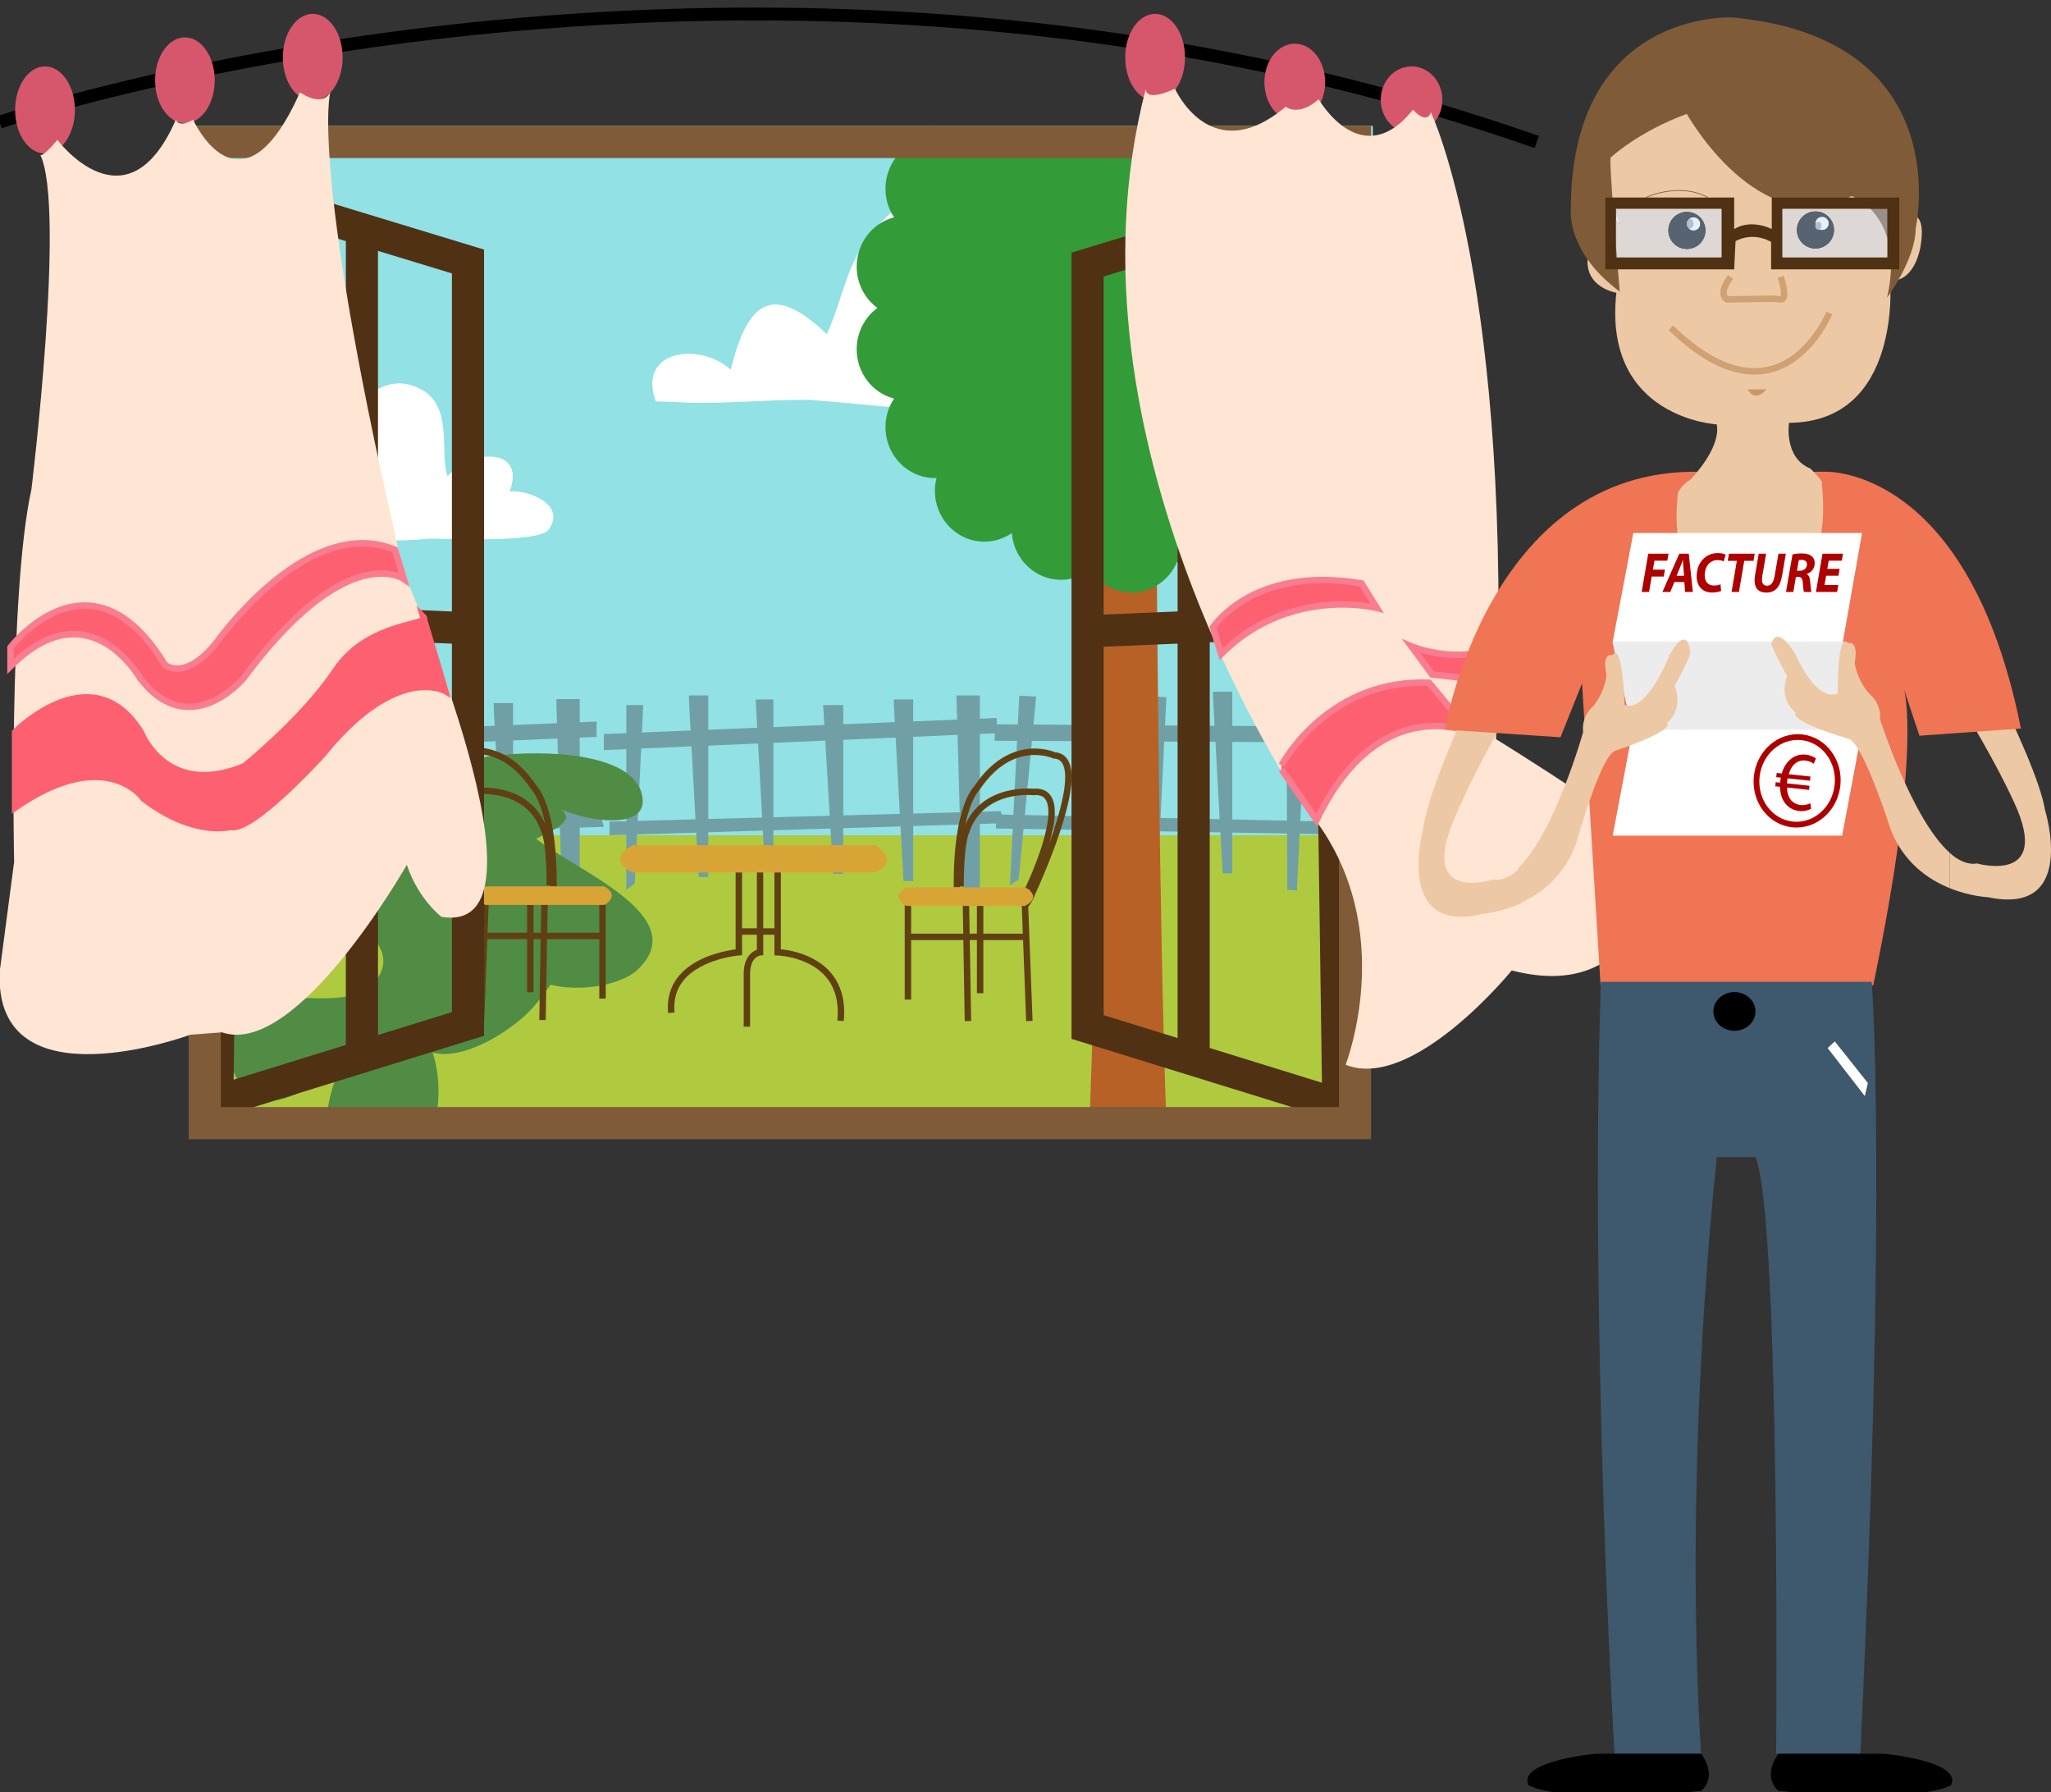 <?xml version="1.0" encoding="utf-8"?>
<!-- Generator: Adobe Illustrator 16.0.0, SVG Export Plug-In . SVG Version: 6.00 Build 0)  -->
<!DOCTYPE svg PUBLIC "-//W3C//DTD SVG 1.1//EN" "http://www.w3.org/Graphics/SVG/1.1/DTD/svg11.dtd">
<svg version="1.1" id="Layer_1" xmlns="http://www.w3.org/2000/svg" xmlns:xlink="http://www.w3.org/1999/xlink" x="0px" y="0px"
	 width="285px" height="249px" viewBox="0 0 285 249" enable-background="new 0 0 285 249" xml:space="preserve">
<rect x="0" y="0" width="285" height="249" fill="#333333" stroke="none"/>
<rect x="25.697" y="17.494" fill="#91E1E5" width="165.07" height="99.058"/>
<rect x="28.304" y="116.05" fill="#B0CA3F" width="160.532" height="41.583"/>
<polygon fill="#70A0A5" points="138.385,115.104 138.479,113.158 192.859,114.328 193.225,116.064 "/>
<polygon fill="#70A0A5" points="138.197,102.922 192.85,103.184 192.953,101.008 138.311,100.631 "/>
<polygon fill="#70A0A5" points="141.633,96.659 143.977,96.773 141.559,122.151 140.346,123.012 "/>
<polygon fill="#70A0A5" points="159.625,96.735 162.08,96.856 160.955,119.887 159.729,119.827 "/>
<polygon fill="#70A0A5" points="178.805,97.674 181.482,97.805 180.217,123.7 178.879,123.634 178.768,98.478 "/>
<polygon fill="#70A0A5" points="150.398,95.711 153.076,95.841 151.813,121.736 150.471,121.67 150.359,96.511 "/>
<polyline fill="#70A0A5" points="187.531,97.525 190.768,97.686 189.363,126.445 186.908,126.326 187.506,98.099 "/>
<polygon fill="#70A0A5" points="29.084,116.552 29.084,114.655 83.459,113.205 83.906,114.879 "/>
<polygon fill="#70A0A5" points="28.304,104.718 82.9,102.375 82.9,100.253 28.304,102.487 "/>
<polygon fill="#70A0A5" points="31.43,98.466 33.775,98.466 32.604,123.251 31.43,124.147 "/>
<polygon fill="#70A0A5" points="49.405,97.686 51.861,97.686 51.861,120.125 50.633,120.125 "/>
<polygon fill="#70A0A5" points="58.784,98.466 61.576,98.466 61.576,121.913 60.18,121.913 "/>
<polygon fill="#70A0A5" points="68.609,97.686 71.288,97.686 71.288,122.919 69.948,122.919 68.609,98.466 "/>
<polygon fill="#70A0A5" points="40.139,97.126 42.82,97.126 42.82,122.359 41.479,122.359 40.139,97.908 "/>
<polyline fill="#70A0A5" points="77.318,97.126 80.555,97.126 80.555,125.15 78.099,125.15 77.318,97.686 "/>
<polygon fill="#70A0A5" points="84.687,116.05 84.687,114.152 139.061,112.703 139.504,114.375 "/>
<polygon fill="#70A0A5" points="83.906,104.216 138.502,101.871 138.502,99.751 83.906,101.985 "/>
<polygon fill="#70A0A5" points="87.032,97.964 89.377,97.964 88.203,122.75 87.032,123.642 "/>
<polygon fill="#70A0A5" points="105.007,97.184 107.463,97.184 107.463,119.624 106.236,119.624 "/>
<polygon fill="#70A0A5" points="114.385,97.964 117.175,97.964 117.175,121.411 115.781,121.411 "/>
<polygon fill="#70A0A5" points="124.21,97.184 126.889,97.184 126.889,122.414 125.55,122.414 124.21,97.964 "/>
<polygon fill="#70A0A5" points="95.741,96.626 98.419,96.626 98.419,121.858 97.08,121.858 95.741,97.406 "/>
<polygon fill="#70A0A5" points="168.559,96.107 171.238,96.107 171.238,121.339 169.898,121.339 168.559,96.887 "/>
<polyline fill="#70A0A5" points="132.919,96.626 136.157,96.626 136.157,124.648 133.701,124.648 132.919,97.184 "/>
<path fill="#FFFFFF" d="M30.341,76.323c-2.978-3.573,1.787-4.168,3.87-1.487c0.894-5.063,4.467-11.911,9.23-4.467
	c0-5.657,6.847-20.542,14.886-16.374c4.765,2.382,2.682,8.634,3.873,12.208c2.678-3.574,11.014-4.465,8.633,2.083
	c2.382-0.296,8.038,1.787,5.36,5.36c-1.487,1.784-13.992,1.191-16.374,1.191c-9.23,0.892-19.352-0.894-28.582,0.892"/>
<path fill="#FFFFFF" d="M91.135,55.771c-2.664-7.256,6.215-8.258,10.404-4.406c2.263-9.138,5.591-12.39,13.348-4.94
	c2.294-4.958,2.765-10.371,6.885-14.879c5.787-6.132,15.325-10.173,22.894-5.096c6.631,4.551,8.057,18.774,6.566,26.359
	c-1.041,5.757-4.396,4.827-9.467,4.93c-9.866-0.116-19.528-1.441-29.143-2.174c-6.278-0.103-12.787,0.712-18.791,0.291"/>
<path d="M0.225,17.825c0-0.003,0.166-0.057,0.499-0.166c5.01-1.636,47.271-14.82,104.188-14.82
	c32.702,0,70.239,4.352,108.334,17.733l0.594-1.686C175.506,5.423,137.769,1.052,104.912,1.052
	C43.906,1.054-0.292,16.112-0.352,16.132L0.225,17.825z"/>
<ellipse fill="#D6576B" cx="6.254" cy="15.279" rx="4.154" ry="6.053"/>
<ellipse fill="#D6576B" cx="43.457" cy="7.979" rx="4.154" ry="6.052"/>
<ellipse fill="#D6576B" cx="160.512" cy="7.979" rx="4.154" ry="6.052"/>
<ellipse fill="#D6576B" cx="196.145" cy="13.861" rx="4.281" ry="4.634"/>
<ellipse fill="#D6576B" cx="25.695" cy="11.156" rx="4.143" ry="5.961"/>
<ellipse fill="#D6576B" cx="179.918" cy="11.433" rx="4.221" ry="5.366"/>
<path fill="#508C44" d="M74.508,116.524c1.771-0.94,5.713-2.376,3.444-4.098c3.617,1.696,13.041,3.243,11.105-2.516
	c-1.903-5.589-14.777-5.898-22.521-4.62c-3.005-1.616-6.504,1.516-9.679,3.205c-1.753,1.385-5.668,5.505-7.911,5.115
	c-4.029-0.344-1.878-3.524-4.144-4.808c-4.085-2.575-20.719-6.619-22.301,1.463c-0.755,5.38,16.356,10.751,19.115,13.806
	c-5.38-0.755-25.322,5.56-18.843,14.331c4.647,7.031,16.176-13.814,25.643-10.479c3.619,1.691,6.833,5.186,3.354,8.848
	c-3.034,3.652-14.276,0.813-18.716,1.816c-11.702,2.957-5.851,10.305-0.926,7.975c-0.414,2.342,1.929,5.68,4.414,6.234
	c3.594,0.799,8.415-2.898,11.037-5.197c-1.396,2.982-2.385,6.348-2.063,9.141h14.661c1.037-3.262,0.985-7.283-0.055-10.5
	c4.643,1.262,12.034-3.682,14.497-6.926c0.489-0.646,1.188-1.514,1.877-2.508c3.995,1.018,9.409,0.145,11.86-1.861
	C96.812,127.377,79.756,120.879,74.508,116.524z"/>
<path fill="#B76127" d="M153.031,71.363c0.197,29.158-0.918,64.994-1.684,85.73h10.775c-1.107-28.17-1.43-85.656-1.43-85.656
	c5.887-13.995,18.256-18.07,18.256-18.07c-12.959-1.701-19.402,7.257-19.402,7.257c-2.59-2.589,8.738-31.767,8.738-31.767
	c-7.85,2.813-12.959,20.66-12.959,20.66c-3.701-9.478-10.441-8.811-10.441-8.811c9.553,8.515,8.889,19.771,8.889,19.771
	c-5.998-8.885-14.071-6.295-14.071-6.295C149.551,60.256,153.031,71.363,153.031,71.363z"/>
<path fill="#349B39" d="M194.463,43.118c2.014-1.232,3.371-3.488,3.371-6.074c0-3.306-2.211-6.075-5.191-6.848
	c0.752-1.13,1.191-2.499,1.191-3.975c0-3.904-3.074-7.068-6.869-7.068c-0.096,0-0.188,0.011-0.283,0.014
	c0.156-0.533,0.232-1.093,0.262-1.671h-57.013c0.028,0.579,0.108,1.139,0.264,1.671c-0.098-0.003-0.188-0.014-0.286-0.014
	c-3.793,0-6.867,3.164-6.867,7.068c0,1.475,0.438,2.845,1.191,3.975c-2.981,0.773-5.191,3.542-5.191,6.848
	c0,2.367,1.137,4.459,2.875,5.742c-1.737,1.284-2.875,3.375-2.875,5.742c0,3.306,2.211,6.074,5.191,6.848
	c-0.752,1.133-1.191,2.503-1.191,3.976c0,3.904,3.075,7.067,6.867,7.067l0.228-0.01c-0.143,0.57-0.228,1.161-0.228,1.779
	c0,3.904,3.075,7.069,6.867,7.069c1.416,0,2.733-0.442,3.825-1.199c0.283,3.638,3.233,6.5,6.839,6.5
	c1.535,0,2.947-0.525,4.088-1.401c1.232,1.907,3.336,3.166,5.727,3.166c2.836,0,5.266-1.765,6.314-4.29
	c1.26,1.54,3.145,2.525,5.254,2.525c3.758,0,6.805-3.106,6.865-6.956c1.193,1.032,2.727,1.655,4.41,1.655
	c3.793,0,6.867-3.165,6.867-7.069c0-0.864-0.156-1.688-0.432-2.454c0.143,0.012,0.285,0.023,0.432,0.023
	c3.795,0,6.869-3.165,6.869-7.066c0-1.012-0.209-1.972-0.584-2.841c2.668-0.972,4.582-3.582,4.582-6.658
	C197.832,46.604,196.477,44.349,194.463,43.118z"/>
<path fill="#D9A436" d="M121.681,121.219H87.923c0,0-3.929-1.625,0-3.794h33.757C121.681,117.424,125.205,119.593,121.681,121.219z"
	/>
<path fill="#604013" d="M102.22,121.219v11.084h0.448l-0.035-0.445c-0.028,0.002-2.419,0.184-4.855,1.264
	c-1.22,0.543-2.454,1.309-3.396,2.418c-0.946,1.105-1.582,2.563-1.579,4.391c0,0.264,0.012,0.541,0.041,0.822l0.889-0.084
	c-0.025-0.256-0.037-0.504-0.037-0.738c0.003-1.621,0.544-2.842,1.365-3.813c1.23-1.455,3.144-2.314,4.755-2.791
	c0.804-0.238,1.531-0.387,2.055-0.471c0.259-0.043,0.471-0.068,0.616-0.086l0.163-0.018l0.053-0.006l0.411-0.029v-11.498H102.22
	L102.22,121.219z"/>
<path fill="#604013" d="M105.169,121.219v11.084h0.448l-0.042-0.445c-0.054,0.006-0.603,0.064-1.166,0.551
	c-0.563,0.484-1.075,1.396-1.069,2.912v7.322h0.892v-7.322c0.006-1.332,0.412-1.93,0.761-2.238c0.18-0.156,0.356-0.24,0.484-0.285
	l0.147-0.043l0.035-0.006l-0.006-0.041l0.002,0.041h0.003l-0.006-0.041l0.002,0.041l0.405-0.037v-11.492H105.169L105.169,121.219z"
	/>
<path fill="#604013" d="M107.608,121.219v11.52l0.434,0.012l0.085,0.004c0.448,0.025,2.573,0.213,4.528,1.289
	c0.98,0.533,1.915,1.287,2.607,2.342c0.689,1.057,1.148,2.426,1.152,4.24c0,0.365-0.021,0.752-0.061,1.158l0.89,0.088
	c0.042-0.432,0.062-0.848,0.062-1.246c0.003-2.1-0.578-3.73-1.458-4.965c-1.322-1.852-3.274-2.793-4.875-3.281
	c-1.604-0.486-2.877-0.52-2.904-0.523l-0.012,0.449h0.448v-11.084h-0.896V121.219z"/>
<polyline fill="#604013" points="102.668,129.871 108.056,129.871 108.056,128.975 102.668,128.975 "/>
<path fill="#604013" d="M77.356,123.154c0-0.196,0.003-0.391,0.003-0.584c0-10.731-2.77-13.394-2.892-13.507l-0.303,0.331
	l0.371-0.249c-2.85-4.295-6.156-5.29-8.444-5.281c-1.715,0.002-2.856,0.53-2.892,0.547l0.188,0.404l-0.026-0.447
	c-0.416,0.022-0.792,0.131-1.114,0.322c-0.482,0.289-0.807,0.756-1,1.294c-0.194,0.544-0.271,1.174-0.271,1.869
	c0.006,2.827,1.286,6.86,2.551,10.238c1.268,3.372,2.532,6.055,2.536,6.061l0.401-0.188l-0.432,0.106
	c0.013,0.054,0.212,0.827,1.068,1.929l0.353-0.271l-0.448-0.02l-0.609,15.996l0.894,0.037l0.615-16.16l-0.099-0.129
	c-0.388-0.499-0.616-0.913-0.747-1.192c-0.063-0.139-0.108-0.248-0.134-0.316l-0.022-0.074l-0.003-0.014l-0.077,0.02l0.077-0.02l0,0
	l-0.077,0.02l0.077-0.02l-0.011-0.042l-0.02-0.041c0,0-0.077-0.165-0.214-0.464c-0.479-1.053-1.681-3.775-2.761-6.809
	c-1.08-3.031-2.029-6.398-2.026-8.647c-0.003-0.838,0.135-1.508,0.385-1.926c0.125-0.21,0.273-0.361,0.454-0.471
	c0.183-0.107,0.407-0.179,0.705-0.192l0.085-0.006l0.081-0.039l0.006-0.003c0.084-0.037,1.077-0.458,2.51-0.458
	c2.037,0.012,4.973,0.807,7.7,4.882l0.032,0.043l0.04,0.037l0.08-0.085l-0.083,0.083l0.003,0.003l0.08-0.085l-0.083,0.083
	c0.044,0.045,2.604,2.593,2.604,12.852c0,0.19,0,0.381-0.003,0.578L77.356,123.154z"/>
<path fill="#604013" d="M67.419,123.223c0,0-0.048-0.104-0.138-0.291c-0.307-0.664-1.082-2.386-1.775-4.365
	c-0.695-1.975-1.302-4.218-1.299-5.853c-0.003-0.778,0.14-1.403,0.407-1.784c0.269-0.376,0.625-0.59,1.326-0.601
	c0.104,0,0.211,0.006,0.328,0.017l0.046,0.006l0.047-0.006l0.043-0.006c0.098-0.008,0.345-0.026,0.701-0.026
	c0.934,0,2.608,0.128,4.208,0.859c1.604,0.734,3.14,2.028,3.926,4.456l0.012,0.042l0.022,0.038l0.259-0.144l-0.265,0.137
	l0.006,0.006l0.259-0.144l-0.265,0.137l0.006,0.008c0.068,0.143,0.684,1.709,0.681,7.306h0.892
	c-0.003-6.234-0.727-7.611-0.792-7.741l-0.391,0.215l0.425-0.137c-0.857-2.678-2.627-4.194-4.405-4.998
	c-1.781-0.804-3.567-0.934-4.58-0.934c-0.516,0-0.829,0.035-0.844,0.035l0.049,0.444l0.046-0.444
	c-0.142-0.015-0.283-0.021-0.416-0.021c-0.91-0.011-1.644,0.362-2.063,0.989c-0.419,0.618-0.561,1.411-0.563,2.289
	c0.005,2.1,0.836,4.793,1.658,6.996c0.82,2.2,1.642,3.893,1.645,3.9L67.419,123.223z"/>
<polyline fill="#604013" points="84.168,138.744 84.168,124.44 83.276,124.44 83.276,138.744 "/>
<polyline fill="#604013" points="67.125,130.48 84.063,130.48 84.063,129.586 67.125,129.586 "/>
<polyline fill="#604013" points="75.833,141.732 76.112,125.193 75.217,125.18 74.939,141.717 "/>
<polyline fill="#604013" points="74.137,137.861 74.137,125.73 73.245,125.73 73.245,137.861 "/>
<path fill="#D9A436" d="M67.455,125.73h16.539c0,0,2.305-1.222,0-2.578H67.455C67.455,123.152,64.879,124.371,67.455,125.73z"/>
<path fill="#604013" d="M133.422,123.28c0-0.192-0.003-0.387-0.003-0.575c0-5.291,0.685-8.538,1.348-10.439
	c0.333-0.952,0.664-1.566,0.9-1.939c0.12-0.187,0.214-0.31,0.275-0.385l0.068-0.074l0.012-0.014l-0.081-0.083l0.078,0.086
	l0.003-0.003l-0.081-0.083l0.078,0.086l0.04-0.038l0.03-0.045c2.728-4.073,5.662-4.871,7.701-4.878c0.766,0,1.406,0.116,1.846,0.236
	c0.223,0.06,0.393,0.117,0.51,0.16l0.129,0.05l0.027,0.011l0.006,0.003l0.078,0.037l0.086,0.002c0.301,0.017,0.52,0.088,0.703,0.196
	c0.27,0.163,0.473,0.425,0.617,0.83c0.146,0.401,0.221,0.938,0.221,1.565c0.006,2.576-1.236,6.597-2.494,9.925
	c-0.627,1.666-1.254,3.17-1.723,4.252c-0.236,0.541-0.436,0.979-0.57,1.279c-0.137,0.301-0.214,0.464-0.214,0.468l-0.021,0.039
	l-0.009,0.043l0.078,0.02l-0.078-0.02l0,0l0.078,0.02l-0.078-0.02c-0.009,0.031-0.182,0.662-0.909,1.596l-0.097,0.129l0.615,16.156
	l0.893-0.033l-0.61-15.994l-0.448,0.016l0.353,0.275c0.855-1.105,1.058-1.88,1.07-1.933l-0.434-0.106l0.404,0.191
	c0.002-0.006,1.266-2.693,2.531-6.064c1.271-3.377,2.547-7.409,2.555-10.239c-0.004-0.926-0.133-1.736-0.51-2.378
	c-0.188-0.318-0.441-0.591-0.764-0.783c-0.318-0.191-0.697-0.299-1.113-0.322l-0.023,0.446l0.186-0.403
	c-0.039-0.018-1.18-0.544-2.893-0.548c-2.287-0.011-5.594,0.987-8.445,5.281l0.373,0.246l-0.301-0.329
	c-0.123,0.112-2.896,2.779-2.893,13.507c0,0.191,0,0.388,0.002,0.584L133.422,123.28z"/>
<path fill="#604013" d="M143.272,123.745c0.003-0.008,0.819-1.702,1.646-3.901c0.818-2.205,1.65-4.896,1.654-6.996
	c-0.004-0.877-0.145-1.669-0.564-2.291c-0.42-0.626-1.15-0.997-2.063-0.989c-0.133,0-0.271,0.009-0.414,0.022l0.043,0.445
	l0.049-0.445c-0.012-0.002-0.328-0.037-0.84-0.037c-1.012,0.002-2.798,0.132-4.579,0.938c-1.779,0.801-3.551,2.317-4.41,4.998
	l0.424,0.136l-0.387-0.216c-0.066,0.128-0.793,1.507-0.795,7.744h0.891c0-3.083,0.185-4.942,0.366-6.017
	c0.088-0.537,0.177-0.875,0.239-1.075c0.029-0.096,0.054-0.159,0.067-0.197l0.015-0.027v-0.003l-0.266-0.137l0.26,0.145l0.006-0.008
	l-0.266-0.137l0.26,0.145l0.023-0.037l0.015-0.043c0.784-2.427,2.319-3.725,3.926-4.459c1.602-0.73,3.274-0.858,4.209-0.855
	c0.237,0,0.425,0.006,0.553,0.015l0.146,0.012l0.046,0.002l0.045,0.005l0.049-0.003c0.113-0.014,0.227-0.017,0.324-0.017
	c0.705,0.009,1.061,0.223,1.328,0.599c0.266,0.385,0.412,1.006,0.408,1.787c0.004,1.87-0.793,4.528-1.602,6.683
	c-0.402,1.081-0.807,2.038-1.109,2.728c-0.15,0.342-0.278,0.618-0.367,0.809c-0.086,0.188-0.137,0.288-0.137,0.291L143.272,123.745z
	"/>
<polyline fill="#604013" points="126.607,138.877 126.607,124.575 125.716,124.575 125.716,138.877 "/>
<polyline fill="#604013" points="142.762,129.719 125.824,129.719 125.824,130.613 142.762,130.613 "/>
<polyline fill="#604013" points="134.946,141.85 134.667,125.314 133.775,125.328 134.053,141.867 "/>
<polyline fill="#604013" points="136.642,137.996 136.642,125.861 135.747,125.861 135.747,137.996 "/>
<path fill="#D9A436" d="M142.428,125.861h-16.536c0,0-2.305-1.223,0-2.575h16.536C142.428,123.286,145.004,124.505,142.428,125.861z
	"/>
<polyline fill="#503114" points="33.225,88.179 64.933,89.522 65.122,85.059 33.414,83.717 "/>
<polygon fill="#503114" points="31.98,152.496 32.641,154.627 67.262,143.912 67.262,34.678 34.545,24.72 29.778,24.72 
	27.928,154.729 32.317,154.729 32.641,154.627 31.98,152.496 31.98,150.262 30.194,150.262 30.194,152.496 32.425,152.525 
	34.18,29.186 34.212,29.186 34.212,26.952 33.562,29.089 62.796,37.986 62.796,140.619 31.319,150.361 31.98,152.496 31.98,150.262 
	"/>
<polyline fill="#503114" points="48.059,31.844 48.059,146.828 52.523,146.828 52.523,31.844 "/>
<polyline fill="#503114" points="182.74,84.141 151.031,85.482 151.225,89.946 182.93,88.603 "/>
<polygon fill="#503114" points="184.174,152.916 184.832,150.785 153.361,141.043 153.361,38.411 182.275,29.611 184.174,29.611 
	184.174,27.376 181.943,27.407 183.73,152.947 185.965,152.916 185.965,150.686 184.174,150.686 184.174,152.916 184.832,150.785 
	184.174,152.916 184.174,155.15 188.225,155.15 186.377,25.145 181.609,25.145 148.895,35.102 148.895,144.336 183.836,155.15 
	184.174,155.15 "/>
<polyline fill="#503114" points="163.633,31.93 163.633,147.252 168.098,147.252 168.098,31.93 "/>
<polygon fill="#805B38" points="188.289,19.728 188.289,17.494 26.213,17.494 26.213,158.277 190.518,158.277 190.518,17.494 
	188.289,17.494 188.289,19.728 186.055,19.728 186.055,153.811 30.68,153.811 30.68,21.962 188.289,21.962 188.289,19.728 
	186.055,19.728 "/>
<path fill="#FFE5D3" d="M5.57,21.452c0,0,0,0.802,2.409-2.006c0,0,9.628,12.837,16.451-2.81c0,0,0.401,1.202,2.408,0
	c0,0,6.62,14.645,14.843-3.813c0,0,3.009,2.206,4.214,0c0,0-3.009,10.234,10.23,66.807c0,0,22.072,50.558,5.219,47.751
	c0,0-3.209-2.409-4.816-7.224c0,0-15.245,26.884-25.677,23.274l-4.415,0.334c0,0-27.286,10.096-26.481-8.764l2.006-15.247
	c0,0-0.804-37.316,2.405-51.761C4.365,67.995,9.18,28.673,5.57,21.452z"/>
<path fill="#FD6171" d="M1.458,89.943c0,0,11.13-14.574,21.455,2.432c0,0,2.833,2.426,7.286-3.242c0,0,12.547-17.81,24.692-12.749
	l1.215,4.046c0,0-7.893-5.588-22.263,13.803c0,0-7.489,8.945-14.371,0c0,0-7.084-12.589-18.013-1.658L1.458,89.943L1.458,89.943z"/>
<path fill="#F97D8F" d="M1.458,89.943l0.356,0.274l0.043-0.061c0.238-0.299,1.408-1.712,3.176-3.034
	c1.77-1.325,4.126-2.548,6.737-2.546c1.626,0.003,3.362,0.466,5.178,1.696c1.815,1.23,3.704,3.24,5.582,6.331l0.037,0.061
	l0.054,0.048c0.044,0.04,0.746,0.622,1.982,0.624c1.446,0,3.505-0.815,5.946-3.927l0.008-0.009l0.005-0.007
	c0-0.003,0.034-0.052,0.105-0.148c0.537-0.735,3.063-4.089,6.666-7.241c3.602-3.16,8.275-6.087,13.03-6.078
	c1.443,0,2.899,0.265,4.355,0.868l0.17-0.41l-0.426,0.128l1.214,4.045l0.427-0.127l0.26-0.364c-0.054-0.039-1.203-0.83-3.357-0.83
	c-1.865,0-4.468,0.599-7.736,2.736c-3.269,2.139-7.206,5.816-11.788,11.997l0.359,0.265l-0.343-0.288l-0.03,0.037
	c-0.174,0.203-1.043,1.16-2.34,2.057c-1.297,0.901-3.012,1.725-4.874,1.723l0,0c-1.983-0.006-4.188-0.902-6.426-3.803l-0.357,0.273
	l0.39-0.219c-0.014-0.022-0.891-1.585-2.524-3.164c-1.63-1.573-4.038-3.184-7.1-3.186c-2.656,0-5.734,1.228-9.094,4.593l0.316,0.316
	h0.448v-2.633L1.458,89.943l0.356,0.272L1.458,89.943H1.011v3.709l0.764-0.764c3.257-3.25,6.091-4.328,8.461-4.328
	c2.729-0.002,4.941,1.447,6.48,2.935c0.769,0.741,1.364,1.485,1.767,2.043c0.199,0.279,0.35,0.51,0.453,0.669l0.114,0.185
	l0.034,0.061l0.014,0.028l0.021,0.022c2.344,3.063,4.863,4.158,7.137,4.152c2.272-0.002,4.247-1.051,5.655-2.074
	c1.408-1.026,2.259-2.043,2.274-2.063l0.008-0.009l0.009-0.011c4.537-6.12,8.41-9.72,11.561-11.781
	c3.152-2.06,5.574-2.586,7.247-2.586c0.966,0,1.686,0.176,2.163,0.345c0.24,0.084,0.414,0.17,0.526,0.23l0.122,0.071l0.027,0.017
	l0.002,0.003l0.105-0.153l-0.107,0.15l0.002,0.003l0.105-0.153l-0.107,0.15l1.06,0.749l-1.648-5.491l-0.197-0.083
	c-1.565-0.652-3.143-0.94-4.697-0.94c-5.471,0.011-10.577,3.505-14.338,6.947c-3.762,3.448-6.181,6.884-6.192,6.898l0.364,0.256
	l-0.35-0.275c-2.356,2.991-4.154,3.585-5.244,3.587c-0.473-0.003-0.831-0.115-1.071-0.22c-0.119-0.053-0.208-0.108-0.265-0.145
	l-0.058-0.04l-0.012-0.009l-0.078,0.101l0.082-0.097l-0.003-0.003l-0.078,0.101l0.082-0.097l-0.291,0.34l0.382-0.234
	c-1.926-3.171-3.896-5.284-5.845-6.605c-1.946-1.326-3.881-1.853-5.679-1.85c-3.089,0.003-5.748,1.517-7.634,3.001
	c-1.89,1.49-3.019,2.969-3.034,2.987l-0.091,0.12v0.15L1.458,89.943L1.458,89.943z"/>
<path fill="#FD6171" d="M2.099,101.731c0,0,10.684-10.888,17.466,0c0,0,3.49,9.246,14.382,4.728c0,0,7.657-6.123,12.255-12.649
	c0.166-0.233,0.329-0.47,0.486-0.707c4.521-6.782,13.355-6.164,12.125-7.397l3.081,10.315c0,0-6.78-3.948-17.056,8.793
	c0,0-9.862,10.891-12.843,10.071c0,0-5.032,1.435-12.02-3.907c0,0-5.135-7.603-17.876,1.234V101.731L2.099,101.731z"/>
<path fill="#FD6171" d="M2.099,101.731l0.32,0.313l0.048-0.047c0.253-0.251,1.491-1.429,3.244-2.534
	c1.751-1.106,4.018-2.129,6.312-2.126c1.226,0.003,2.459,0.286,3.667,0.997c1.208,0.715,2.396,1.866,3.497,3.633l0.379-0.237
	l-0.418,0.161c0.014,0.03,0.595,1.573,2.033,3.131c1.437,1.555,3.765,3.129,7.176,3.126c1.667,0,3.58-0.371,5.765-1.276l0.057-0.026
	l0.049-0.039c0.014-0.015,7.689-6.142,12.342-12.739l0.002-0.005l-0.002,0.005c0.165-0.239,0.33-0.479,0.492-0.717
	c2.038-3.061,4.995-4.568,7.481-5.435c1.243-0.432,2.36-0.701,3.185-0.926c0.416-0.115,0.759-0.214,1.033-0.333
	c0.137-0.063,0.259-0.128,0.376-0.235c0.114-0.096,0.242-0.275,0.239-0.501c-0.002-0.245-0.127-0.413-0.248-0.532l-1.249-1.249
	l3.587,12.005l0.429-0.125l0.225-0.388c-0.047-0.029-1.119-0.639-3.015-0.639c-3.071-0.003-8.22,1.607-14.612,9.541l0.347,0.28
	l-0.331-0.299c0,0-0.139,0.153-0.396,0.43c-0.896,0.963-3.181,3.374-5.597,5.536c-1.208,1.081-2.448,2.097-3.55,2.835
	c-0.55,0.368-1.065,0.667-1.516,0.867c-0.449,0.202-0.834,0.299-1.098,0.299c-0.091,0-0.169-0.011-0.235-0.029l-0.12-0.035
	l-0.122,0.035l-0.015,0.002c-0.103,0.026-0.657,0.158-1.578,0.158c-1.957-0.003-5.562-0.576-10.033-3.99l-0.271,0.352l0.37-0.249
	c-0.023-0.033-0.57-0.836-1.735-1.638c-1.166-0.804-2.958-1.602-5.423-1.602c-2.863,0-6.611,1.071-11.345,4.354l0.257,0.366h0.441
	v-10.479H2.099l0.32,0.313L2.099,101.731H1.651v11.333l0.701-0.485c4.631-3.211,8.198-4.194,10.834-4.194
	c2.27,0,3.87,0.724,4.916,1.442c0.521,0.359,0.904,0.718,1.151,0.983c0.122,0.131,0.213,0.24,0.272,0.313l0.063,0.082l0.014,0.021
	v0.002l0.043,0.061l0.057,0.044c4.614,3.531,8.441,4.175,10.575,4.173c1.147,0,1.806-0.183,1.837-0.194l-0.123-0.427l-0.116,0.43
	c0.15,0.043,0.31,0.061,0.471,0.061c0.53-0.003,1.085-0.188,1.686-0.478c2.097-1.026,4.839-3.456,7.11-5.647
	c2.263-2.189,4.021-4.13,4.024-4.136l0.009-0.007l0.008-0.009c6.301-7.804,11.173-9.204,13.917-9.208
	c0.853,0,1.504,0.138,1.938,0.269c0.22,0.068,0.382,0.134,0.488,0.179l0.113,0.054l0.026,0.015l0.003,0.002l0.088-0.157
	l-0.092,0.154l0.003,0.002l0.088-0.157l-0.092,0.154l0.978,0.566l-3.405-11.394l-0.428,0.128l-0.315,0.316l0.014,0.014l0.077-0.057
	L58.5,86.012l0.011,0.023l0.077-0.057L58.5,86.011l0.224-0.091h-0.242l0.018,0.091l0.224-0.091h-0.242h0.259l-0.228-0.124
	l-0.032,0.124h0.259l-0.228-0.124l0.119,0.064l-0.093-0.104l-0.025,0.039l0.119,0.064l-0.093-0.104
	c-0.003,0.012-0.18,0.112-0.451,0.194c-0.966,0.319-3.032,0.709-5.272,1.675c-2.245,0.966-4.702,2.528-6.5,5.227
	c-0.156,0.233-0.316,0.464-0.481,0.698l0,0c-2.269,3.224-5.314,6.37-7.792,8.703c-1.24,1.168-2.334,2.131-3.117,2.804
	c-0.393,0.336-0.709,0.601-0.926,0.779c-0.216,0.179-0.33,0.273-0.333,0.273l0.279,0.347l-0.171-0.413
	c-2.093,0.869-3.886,1.211-5.42,1.211c-3.126-0.003-5.192-1.413-6.52-2.842c-0.662-0.714-1.128-1.433-1.428-1.968
	c-0.15-0.269-0.26-0.491-0.328-0.645l-0.077-0.173l-0.017-0.042l-0.006-0.012l-0.015-0.04l-0.023-0.038
	c-1.16-1.863-2.45-3.131-3.801-3.933c-1.351-0.797-2.758-1.12-4.121-1.12c-2.73,0.006-5.274,1.259-7.147,2.493
	c-1.875,1.238-3.081,2.468-3.095,2.483l-0.128,0.127v0.183h0.447V101.731z"/>
<path fill="#FFE5D3" d="M163.27,12.331c0,0,4.988,11.229,15.389,2.496c0,0,1.768,1.455,4.576-1.041c0,0,5.93,10.398,13.104,1.456
	c0,0,1.869,2.172,2.498,0.359c0,0,11.539,24.08,9.045,87.096c0,0,22.773,14.04,22.463,16.226c0,0-0.938,20.904-20.277,15.91
	c0,0-13.729,16.85-23.09,13.102c0,0,8.115-20.59-6.238-36.5c0,0-34.316-50.019-21.523-99.104
	C159.213,12.331,158.9,14.308,163.27,12.331z"/>
<path fill="#FD6171" d="M168.547,87.179c0,0,5.549-8.683,20.641-6.121l2.135,3.417c0,0-12.1-3.132-21.643,6.406L168.547,87.179z"/>
<path fill="#F97D8F" d="M168.547,87.179l0.373,0.242l0.008-0.012c0.105-0.157,1.207-1.756,3.586-3.309
	c2.381-1.553,6.045-3.068,11.32-3.068c1.607,0,3.363,0.14,5.281,0.467l0.072-0.441l-0.377,0.237l2.139,3.417l0.375-0.237l0.113-0.43
	c-0.029-0.009-1.965-0.506-4.904-0.506c-4.471-0.003-11.303,1.165-17.168,7.028l0.314,0.314l0.432-0.131l-1.141-3.702
	L168.547,87.179l0.373,0.242L168.547,87.179l-0.43,0.131l1.355,4.411l0.523-0.524c5.65-5.651,12.207-6.765,16.535-6.768
	c1.42,0,2.598,0.123,3.412,0.243c0.414,0.06,0.732,0.119,0.949,0.166c0.107,0.023,0.188,0.039,0.24,0.05l0.078,0.021l1.084,0.279
	l-2.834-4.537l-0.199-0.034c-1.965-0.332-3.771-0.479-5.43-0.479c-5.627,0-9.545,1.68-12.045,3.374
	c-2.504,1.696-3.596,3.392-3.619,3.429l-0.113,0.174l0.063,0.197L168.547,87.179z"/>
<path fill="#FD6171" d="M196.109,89.787c0,0,6.402,2.684,11.979,0v4.958L199,93.71L196.109,89.787z"/>
<path fill="#F97D8F" d="M196.109,89.787l-0.174,0.413c0.029,0.011,2.92,1.226,6.568,1.229c1.824,0,3.842-0.309,5.779-1.238
	l-0.195-0.404h-0.447v4.456l-8.395-0.954l-2.773-3.767L196.109,89.787l-0.174,0.413L196.109,89.787l-0.357,0.266l3.002,4.08
	l9.779,1.111v-6.166l-0.639,0.309c-1.785,0.857-3.666,1.148-5.391,1.148s-3.289-0.291-4.416-0.581
	c-0.564-0.146-1.02-0.291-1.336-0.399c-0.152-0.054-0.275-0.1-0.354-0.131l-0.117-0.045l-1.49-0.627l0.961,1.303L196.109,89.787z"/>
<path fill="#FD6171" d="M178.072,106.332c0,0,6.311-12.045,20.502-11.473l5.738,6.881c0,0-12.762-5.734-21.365,12.187l-4.875-7.024"
	/>
<path fill="#F97D8F" d="M178.469,106.536l0.016-0.024c0.162-0.309,1.744-3.13,4.883-5.859c3.145-2.731,7.818-5.366,14.23-5.366
	c0.316,0,0.635,0.006,0.961,0.02l0.018-0.447l-0.344,0.284l5.736,6.884l0.346-0.287l0.182-0.408
	c-0.035-0.014-2.035-0.913-5.008-0.913c-2.318,0-5.24,0.553-8.234,2.505c-2.994,1.952-6.057,5.289-8.707,10.811l0.404,0.191
	l0.367-0.253l-4.877-7.027l-0.734,0.51l5.314,7.657l0.33-0.692c2.596-5.406,5.555-8.601,8.391-10.447
	c2.84-1.847,5.564-2.36,7.746-2.36c1.398,0,2.566,0.211,3.383,0.421c0.41,0.105,0.727,0.211,0.943,0.288
	c0.105,0.04,0.189,0.071,0.242,0.092l0.063,0.025l0.014,0.006l1.762,0.795l-7.102-8.523l-0.195-0.009
	c-0.336-0.012-0.67-0.021-0.998-0.021c-6.885,0-11.879,2.939-15.127,5.863c-3.248,2.926-4.777,5.838-4.793,5.87L178.469,106.536z"/>
<path fill="#EDC8A4" d="M211.213,120.607c-1.201,1.146-2.465,1.781-3.748,1.604c0,0-10.307,3.346-5.484-8.213
	c4.82-11.562,14.379-26.229,17.078-30.078l-0.59-4.205c0,0-0.93-11.872-7.688,3.843c0,0-12.064,23.865-13.016,31.565
	c0,0-4.111,14.923,8.354,11.827c0,0,2.438-0.171,5.289-1.453"/>
<path fill="#EDC8A4" d="M270.924,118.489c1.232,1.108,2.518,1.696,3.797,1.476c0,0,10.416,2.986,5.195-8.397
	c-5.221-11.387-15.279-25.716-18.113-29.468l0.447-4.226c0,0,0.514-11.897,7.813,3.576c0,0,12.885,23.435,14.105,31.092
	c0,0,4.627,14.777-7.939,12.108c0,0-2.439-0.084-5.338-1.265"/>
<path fill="#EF7554" d="M222.408,136.902l-2.57-41.962l-2.998,7.494l-16.053-1.071c0,0,6.283-37.678,36.967-35.751l15.91-0.072
	c0,0,19.881-0.857,27.158,35.68l-14.104,1l-2.139-6.424c0,0,2.57,8.136-4.281,41.104h-37.891V136.902z"/>
<path fill="#EDC8A4" d="M263.172,24.828v5.919c0,0,4.861-3.594,3.699,3.487c0,0-0.637,4.437-3.699,4.753h-0.527
	c0,0,1.691,19.653-14.053,19.76c0,0-0.742,4.86,2.957,6.341c0,0,2.008,1.902,1.586,2.114c0,0,2.326,15.428-8.664,15.533h-4.229
	c0,0-8.666-0.211-7.078-14.265c0,0,0.527-1.163,1.691-1.799c0,0,4.332-4.332,3.695-7.711c0,0-15.848-0.847-13.945-18.283
	c0,0-4.756-0.738-3.912-5.389c0,0-0.211-8.771,4.439-4.121c0,0-5.496-16.907-2.324-16.907
	C225.975,14.261,250.387-11.099,263.172,24.828"/>
<path fill="#805B38" d="M262.223,41.351c0,0,3.973-5.334,3.973-9.626c0,0,5.961-26.368-25.424-29.297c0,0-22.705-1.257-22.496,27.1
	c0,0-0.418,5.652,6.801,10.988c0,0-1.568-18.32-1.258-18.631c0,0,3.77-3.554,10.568-6.063c0,0,10.047,17.999,22.918,11.407
	C257.307,27.227,264.834,29.84,262.223,41.351"/>
<path fill="#131313" d="M249.686,31.95c0,1.428,1.158,2.584,2.584,2.584c1.43,0,2.586-1.157,2.586-2.584
	c0-1.425-1.156-2.582-2.586-2.582C250.844,29.368,249.686,30.525,249.686,31.95"/>
<path fill="#FFFFFF" d="M252.27,31.043c0,0.501,0.41,0.907,0.916,0.907c0.512,0,0.918-0.405,0.918-0.907
	c0-0.501-0.406-0.908-0.918-0.908C252.68,30.135,252.27,30.542,252.27,31.043"/>
<path fill="#ACACAC" d="M252.24,31.372c0,0.299,0.197,0.539,0.439,0.539c0.24,0,0.434-0.24,0.434-0.539
	c0-0.296-0.191-0.539-0.434-0.539S252.24,31.075,252.24,31.372"/>
<path fill="#131313" d="M231.822,32.015c0,1.428,1.158,2.582,2.584,2.582c1.428,0,2.584-1.154,2.584-2.582s-1.156-2.582-2.584-2.582
	C232.98,29.433,231.822,30.587,231.822,32.015"/>
<path fill="#FFFFFF" d="M234.406,31.106c0,0.501,0.412,0.909,0.92,0.909s0.918-0.408,0.918-0.909c0-0.501-0.41-0.91-0.918-0.91
	S234.406,30.604,234.406,31.106"/>
<path fill="#ACACAC" d="M234.381,31.08c0,0.362,0.207,0.655,0.465,0.655c0.26,0,0.467-0.293,0.467-0.655
	c0-0.361-0.207-0.656-0.467-0.656C234.588,30.424,234.381,30.719,234.381,31.08"/>
<path fill="#503114" d="M223.07,27.444v9.98h17.906l0.188-3.916c0,0,2.238-1.4,4.941,0.091v3.825h17.813v-9.98h-17.721v4.385
	c0,0-2.795-1.492-5.223,0v-4.385H223.07 M247.691,29.032h14.549v6.714h-14.549V29.032 M224.563,29.032h14.643v6.714h-14.643V29.032"
	/>
<path fill="#DDD8D6" d="M252.27,34.534c-1.426,0-2.584-1.157-2.584-2.584c0-1.425,1.158-2.582,2.584-2.582
	c1.43,0,2.586,1.157,2.586,2.582C254.855,33.377,253.699,34.534,252.27,34.534 M259.938,29.032h-12.248v6.714h14.549v-2.77
	C261.697,31.188,260.811,29.918,259.938,29.032"/>
<path fill="#998E88" d="M262.24,29.032h-2.303c0.873,0.886,1.76,2.157,2.303,3.943V29.032"/>
<path fill="#586371" d="M252.277,31.158c-0.004-0.037-0.008-0.078-0.008-0.115c0-0.501,0.41-0.908,0.916-0.908
	c0.512,0,0.918,0.407,0.918,0.908c0,0.501-0.406,0.907-0.918,0.907c-0.127,0-0.246-0.026-0.355-0.072
	c-0.047,0.021-0.098,0.033-0.15,0.033c-0.24,0-0.439-0.24-0.439-0.539C252.24,31.294,252.256,31.222,252.277,31.158 M252.27,29.368
	c-1.426,0-2.584,1.157-2.584,2.582c0,1.428,1.158,2.584,2.584,2.584c1.43,0,2.586-1.157,2.586-2.584
	C254.855,30.525,253.699,29.368,252.27,29.368"/>
<path fill="#E5F0FF" d="M253.186,30.135c-0.506,0-0.916,0.407-0.916,0.908c0,0.037,0.004,0.078,0.008,0.115
	c0.064-0.191,0.225-0.324,0.402-0.324c0.24,0,0.434,0.243,0.434,0.539c0,0.232-0.121,0.431-0.283,0.506
	c0.109,0.046,0.229,0.072,0.355,0.072c0.512,0,0.918-0.405,0.918-0.907C254.104,30.542,253.697,30.135,253.186,30.135"/>
<path fill="#B4BECD" d="M252.68,30.833c-0.18,0-0.338,0.133-0.402,0.324c-0.021,0.064-0.037,0.136-0.037,0.214
	c0,0.299,0.197,0.539,0.439,0.539c0.053,0,0.104-0.012,0.148-0.033c0.162-0.076,0.283-0.273,0.283-0.506
	C253.113,31.075,252.92,30.833,252.68,30.833"/>
<polyline fill="#7C7572" points="262.24,29.032 247.691,29.032 259.938,29.032 262.24,29.032 262.24,32.975 262.24,35.746 
	262.24,29.032 "/>
<path fill="#E5F0FF" d="M224.563,29.334v1.31c0.184,0.151,0.371,0.325,0.57,0.524C225.133,31.168,224.9,30.459,224.563,29.334"/>
<path fill="#DDD8D6" d="M234.406,34.597c-1.426,0-2.584-1.154-2.584-2.582s1.158-2.582,2.584-2.582c1.428,0,2.584,1.154,2.584,2.582
	S235.834,34.597,234.406,34.597 M239.203,29.032h-14.643v0.303c0.34,1.125,0.57,1.834,0.57,1.834
	c-0.199-0.199-0.387-0.373-0.57-0.524v3.637c0.043,0.506,0.082,0.994,0.119,1.464h14.523V29.032"/>
<path fill="#998E88" d="M224.563,34.28v1.464h0.119C224.645,35.274,224.604,34.786,224.563,34.28"/>
<path fill="#586371" d="M234.662,30.479c0.164-0.173,0.402-0.282,0.664-0.282c0.508,0,0.918,0.408,0.918,0.91
	c0,0.501-0.41,0.909-0.918,0.909c-0.336,0-0.635-0.18-0.793-0.448c-0.094-0.12-0.152-0.293-0.152-0.487
	C234.381,30.813,234.496,30.579,234.662,30.479 M234.406,29.433c-1.426,0-2.584,1.154-2.584,2.582s1.158,2.582,2.584,2.582
	c1.428,0,2.584-1.154,2.584-2.582S235.834,29.433,234.406,29.433"/>
<path fill="#E5F0FF" d="M235.326,30.196c-0.262,0-0.5,0.108-0.664,0.282c0.059-0.034,0.119-0.055,0.184-0.055
	c0.26,0,0.467,0.294,0.467,0.656c0,0.362-0.207,0.655-0.467,0.655c-0.117,0-0.23-0.064-0.313-0.168
	c0.158,0.269,0.457,0.448,0.793,0.448c0.508,0,0.918-0.408,0.918-0.909C236.244,30.604,235.834,30.196,235.326,30.196"/>
<path fill="#B4BECD" d="M234.844,30.424c-0.063,0-0.125,0.021-0.184,0.055c-0.164,0.101-0.281,0.334-0.281,0.601
	c0,0.194,0.061,0.367,0.152,0.487c0.082,0.104,0.195,0.168,0.313,0.168c0.26,0,0.469-0.293,0.469-0.655
	C235.313,30.719,235.104,30.424,234.844,30.424"/>
<path fill="#CFA173" d="M253.781,43.313l-0.035,0.083c-0.184,0.418-1.096,2.388-2.756,4.228c-1.664,1.841-4.043,3.534-7.211,3.531
	c-2.959,0.002-6.705-1.481-11.289-5.932l-0.621,0.641c4.676,4.545,8.635,6.187,11.91,6.187c3.74-0.003,6.461-2.137,8.217-4.22
	c1.762-2.089,2.6-4.154,2.611-4.183L253.781,43.313z"/>
<path fill="#CFA173" d="M247.014,38.601c0,0,0.029,0.083,0.074,0.225c0.129,0.424,0.387,1.399,0.383,1.99
	c0.002,0.185-0.031,0.324-0.051,0.355l-0.004,0.009l0.029,0.016l-0.025-0.021l-0.004,0.006l0.029,0.016l-0.025-0.021l0.08,0.08
	l-0.039-0.105l-0.041,0.027l0.08,0.08l-0.039-0.105l0.02,0.057v-0.063l-0.02,0.006l0.02,0.057v-0.063h-0.006
	c-1.07-0.09-1.07-0.09-1.074-0.09h-0.02l-6.414,0.09l0.006,0.445l0.188-0.404l-0.07,0.153l0.08-0.145l-0.01-0.008l-0.07,0.153
	l0.08-0.145l-0.115-0.117c-0.053-0.077-0.111-0.191-0.111-0.408c-0.002-0.338,0.166-0.968,0.889-1.939l-0.719-0.53
	c-0.785,1.06-1.061,1.847-1.063,2.469c0,0.451,0.162,0.798,0.34,1.009c0.18,0.211,0.354,0.3,0.395,0.316l0.092,0.046l6.496-0.095
	l-0.006-0.445l-0.037,0.445c0,0,0,0,0.133,0.012c0.137,0.008,0.404,0.031,0.938,0.078l0.08,0.002
	c0.154,0.003,0.322-0.043,0.455-0.133c0.199-0.141,0.301-0.339,0.355-0.518c0.055-0.187,0.068-0.374,0.07-0.567
	c-0.002-0.537-0.131-1.14-0.254-1.634c-0.121-0.491-0.246-0.855-0.246-0.864L247.014,38.601z"/>
<path fill="#CA9868" d="M245.453,54.097h-2.609C242.842,54.097,243.783,56.055,245.453,54.097z"/>
<path fill="#3E586D" d="M222.449,136.416h37.639c0,0,2.215,27.203-1.582,107.227h-11.703c0,0,0.633-74.014-2.848-82.869h-5.375
	c0,0-4.746,40.801-2.215,82.869h-12.02C224.348,243.643,220.867,185.125,222.449,136.416z"/>
<path d="M243.938,140.525c0,1.488-1.311,2.691-2.928,2.691c-1.613,0-2.924-1.203-2.924-2.691c0-1.482,1.311-2.688,2.924-2.688
	C242.627,137.838,243.938,139.043,243.938,140.525z"/>
<polygon fill="#FFFFFF" points="253.961,145.613 254.961,144.689 259.551,150.469 259.129,152.285 "/>
<polyline fill="#FFFFFF" points="256.08,89.156 258.744,101.394 255.979,116.104 224.096,116.104 226.859,101.495 224.096,89.156 
	"/>
<polyline fill="#FFFFFF" points="224.096,89.156 226.961,74.052 258.744,74.052 256.08,89.156 "/>
<polygon fill="#ECECED" points="258.775,101.394 256.105,89.156 224.064,89.156 226.811,101.394 "/>
<path fill="#EDC8A4" d="M270.891,123.385c-2.947-1.203-6.363-3.538-8.152-8.079c0,0-3.893-12.316-5.926-12.671
	c0,0-8.195-2.366-7.279-3.603c0,0-2.475-1.827-1.203-5.095c0,0-1.416-2.567-1.686-3.203c-0.523-1.244-0.523-1.244-0.523-1.244
	s0.635-3.037,3.352,1.394c0,0,2.857,6.777,5.885,5.443c0,0-0.078-8.854,1.451-6.959c0,0,1.496-0.581,0.914,2.765
	c0,0,0.289,2.334,2.045,4.272c0,0,1.648,1.219,1.475,3.514c0,0,4.43,13.886,9.684,18.57"/>
<path fill="#EDC8A4" d="M211.158,125.51c2.904-1.3,6.236-3.756,7.867-8.353c0,0,3.465-12.445,5.482-12.87
	c0,0,8.111-2.65,7.154-3.853c0,0,2.406-1.915,1.02-5.138c0,0,2.334-4.083,2.191-4.756c-0.143-0.675,0,0,0,0
	s-0.311-4.069-2.871,0.454c0,0-3.188,8.167-6.258,6.938c0,0-0.229-8.854-1.689-6.904c0,0-1.52-0.53-0.818,2.792
	c0,0-0.207,2.342-1.893,4.339c0,0-1.609,1.277-1.357,3.567c0,0-3.947,14.029-9.025,18.893"/>
<path d="M236.396,243.662h-14.678c0,0-10.91,0.992-9.32,4.367c0,0,4.166,2.773,23.998,0.791
	C236.396,248.82,238.777,247.035,236.396,243.662z"/>
<path d="M247.125,243.662h14.674c0,0,10.914,0.992,9.326,4.367c0,0-4.168,2.773-24,0.791
	C247.125,248.82,244.744,247.035,247.125,243.662z"/>
<path fill="none" stroke="#805B38" stroke-width="0.1" stroke-miterlimit="10" d="M228.686,27.444c0,0,4.635-2.208,8.645,0"/>
<g>
	<path fill="#AF0000" d="M229.034,76.929h2.82l-0.171,0.97h-1.785l-0.222,1.247h1.679l-0.172,0.962h-1.671l-0.364,2.138h-1.028
		L229.034,76.929z"/>
	<path fill="#AF0000" d="M232.669,80.866l-0.571,1.38h-1.093l2.343-5.317h1.321l0.563,5.317h-1.078l-0.1-1.38H232.669z
		 M234.012,79.998l-0.093-1.144c-0.021-0.292-0.05-0.718-0.071-1.042h-0.015c-0.121,0.324-0.257,0.734-0.386,1.042l-0.479,1.144
		H234.012z"/>
	<path fill="#AF0000" d="M239.16,82.096c-0.257,0.126-0.692,0.229-1.271,0.229c-1.271,0-2.128-0.852-2.128-2.256
		c0-1.191,0.486-2.122,1.214-2.659c0.5-0.386,1.093-0.568,1.771-0.568c0.521,0,0.914,0.134,1.05,0.229l-0.278,0.923
		c-0.144-0.079-0.457-0.174-0.871-0.174c-0.415,0-0.808,0.142-1.101,0.41c-0.406,0.363-0.664,0.971-0.664,1.712
		c0,0.844,0.429,1.412,1.278,1.412c0.336,0,0.672-0.063,0.914-0.173L239.16,82.096z"/>
	<path fill="#AF0000" d="M241.346,77.923h-1.271l0.179-0.994h3.577l-0.171,0.994h-1.285l-0.736,4.323h-1.028L241.346,77.923z"/>
	<path fill="#AF0000" d="M245.416,76.929l-0.528,3.061c-0.036,0.182-0.05,0.395-0.05,0.631c0,0.426,0.235,0.757,0.699,0.757
		c0.536,0,0.893-0.395,1.064-1.381l0.528-3.068h1.028l-0.521,3.021c-0.278,1.609-0.921,2.382-2.228,2.382
		c-0.993,0-1.6-0.56-1.6-1.696c0-0.229,0.028-0.489,0.071-0.742l0.507-2.966H245.416z"/>
	<path fill="#AF0000" d="M249.08,77.032c0.321-0.087,0.807-0.142,1.285-0.142c0.457,0,0.928,0.079,1.264,0.308
		c0.314,0.205,0.536,0.544,0.536,1.042c0,0.789-0.479,1.278-1.093,1.499v0.032c0.285,0.134,0.407,0.489,0.457,0.97
		c0.057,0.592,0.1,1.286,0.186,1.507h-1.057c-0.043-0.142-0.093-0.6-0.144-1.254c-0.042-0.647-0.242-0.844-0.649-0.844h-0.314
		l-0.356,2.099h-1.021L249.08,77.032z M249.701,79.296h0.429c0.557,0,0.964-0.371,0.964-0.892c0-0.426-0.329-0.615-0.735-0.615
		c-0.193,0-0.314,0.016-0.4,0.039L249.701,79.296z"/>
	<path fill="#AF0000" d="M255.464,79.99h-1.714l-0.222,1.286h1.921l-0.164,0.97h-2.949l0.914-5.317h2.85l-0.172,0.97h-1.813
		l-0.2,1.136h1.714L255.464,79.99z"/>
</g>
<g>
	<path fill="#AF0000" d="M251.669,112.359c-0.361,0.209-0.95,0.395-1.664,0.319c-0.876-0.093-1.616-0.537-2.085-1.271
		c-0.359-0.534-0.558-1.24-0.566-2.09l-0.67-0.071l0.061-0.571l0.616,0.065c0.006-0.058,0.012-0.117,0.019-0.176
		c0.021-0.186,0.05-0.36,0.078-0.523l-0.639-0.066l0.062-0.584l0.714,0.076c0.216-0.803,0.614-1.446,1.096-1.878
		c0.618-0.56,1.357-0.836,2.245-0.741c0.638,0.067,1.114,0.318,1.398,0.526l-0.298,0.747c-0.251-0.204-0.689-0.403-1.177-0.455
		c-0.584-0.062-1.083,0.109-1.495,0.49c-0.361,0.304-0.632,0.806-0.806,1.413l3.017,0.32l-0.063,0.584l-3.116-0.331
		c-0.026,0.15-0.054,0.324-0.072,0.487c-0.008,0.07-0.014,0.128-0.022,0.21l3.139,0.333l-0.063,0.571l-3.06-0.324
		c0.014,0.686,0.177,1.21,0.431,1.591c0.354,0.497,0.87,0.777,1.454,0.839c0.572,0.061,1.095-0.12,1.36-0.245L251.669,112.359z"/>
</g>
<ellipse transform="matrix(0.994 0.105 -0.105 0.994 12.857 -25.743)" fill="none" stroke="#AF0000" stroke-width="0.8" stroke-miterlimit="10" cx="249.772" cy="108.66" rx="5.647" ry="6.092"/>
</svg>
